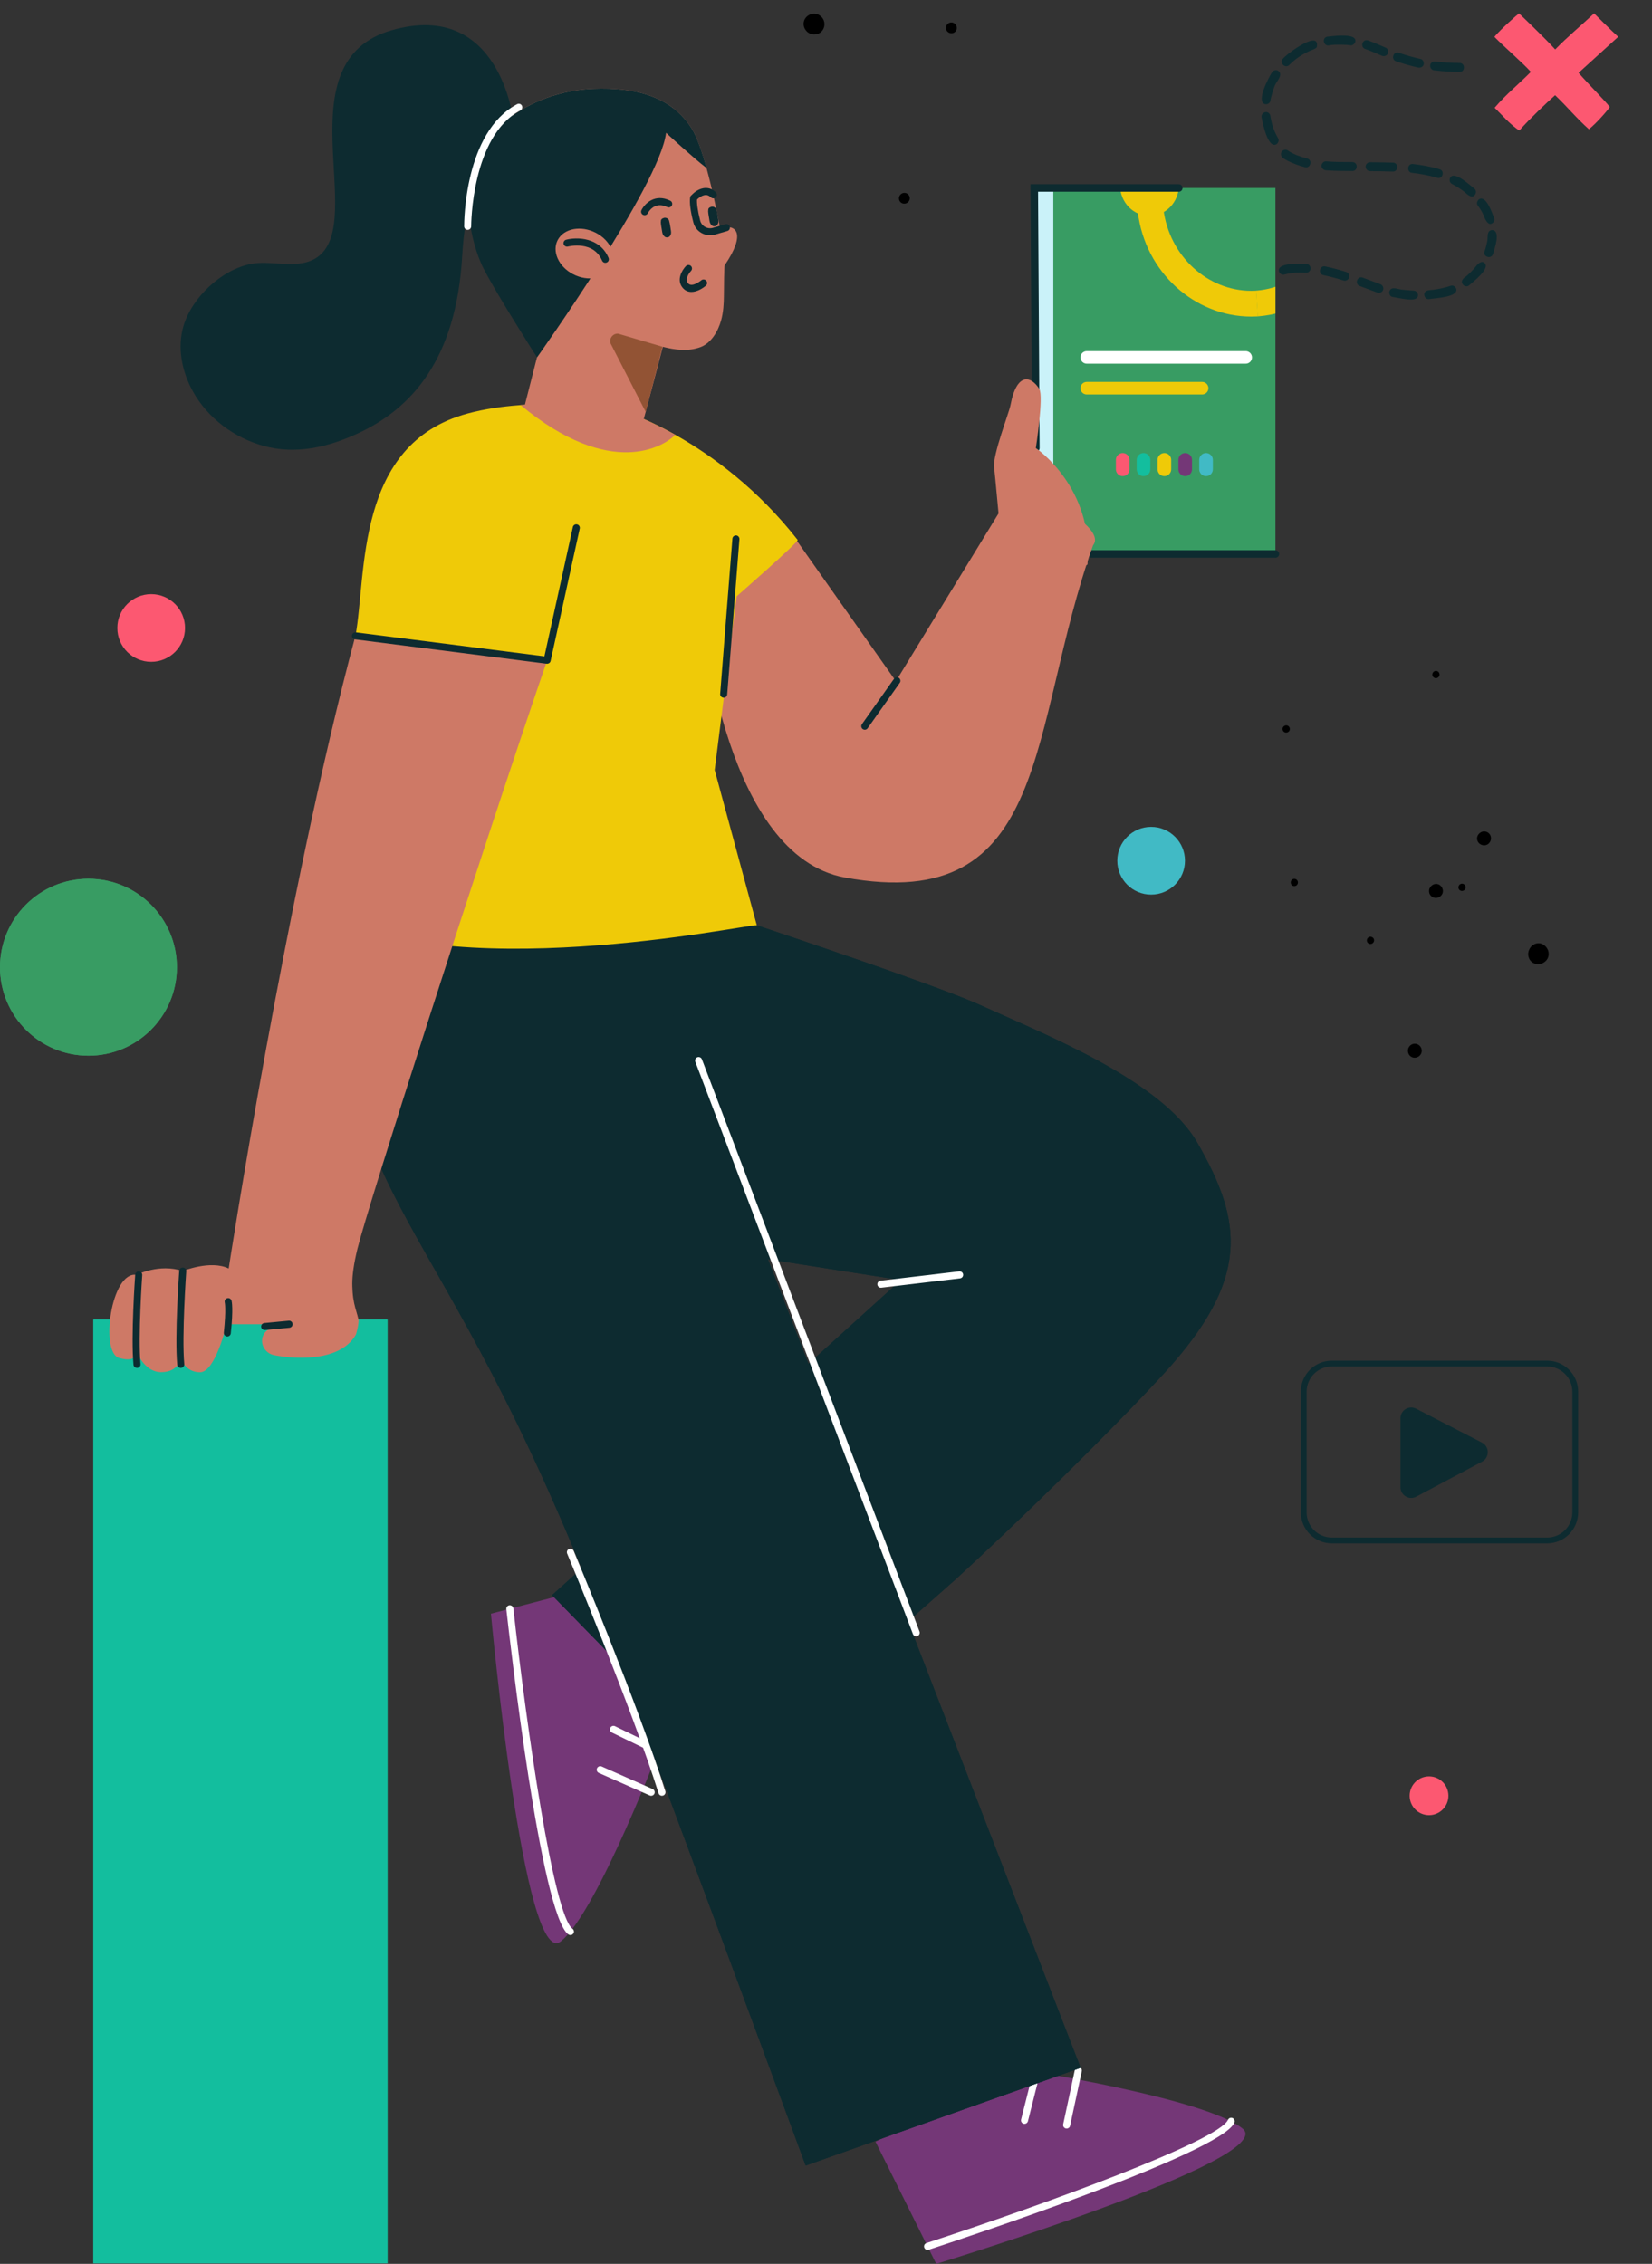 <?xml version="1.0" encoding="UTF-8"?> <svg xmlns="http://www.w3.org/2000/svg" xmlns:xlink="http://www.w3.org/1999/xlink" id="flat" viewBox="0 0 658.01 901.43"><rect x="0" y="0" width="658.01" height="901.43" fill="#333333" stroke="none"/><defs><style> .cls-1 { fill: #41bac5; } .cls-2 { stroke-width: 10.27px; } .cls-2, .cls-3, .cls-4, .cls-5, .cls-6, .cls-7, .cls-8, .cls-9, .cls-10, .cls-11 { fill: none; } .cls-2, .cls-3, .cls-4, .cls-5, .cls-6, .cls-7, .cls-8, .cls-9, .cls-11 { stroke-miterlimit: 10; } .cls-2, .cls-6, .cls-8 { stroke: #efca08; } .cls-3 { stroke: #fc5871; } .cls-3, .cls-4, .cls-5, .cls-6, .cls-7, .cls-8, .cls-9, .cls-11 { stroke-linecap: round; } .cls-3, .cls-5, .cls-7, .cls-8, .cls-9 { stroke-width: 5.42px; } .cls-12 { fill: #fff; } .cls-4 { stroke: #0d2b30; stroke-width: 3px; } .cls-13 { fill: #13be9e; } .cls-14 { fill: #743777; } .cls-15 { fill: #efca08; } .cls-5 { stroke: #743777; } .cls-6, .cls-11 { stroke-width: 5px; } .cls-16 { clip-path: url(#clippath-2); } .cls-17 { fill: #925334; } .cls-18 { clip-path: url(#clippath-6); } .cls-19 { clip-path: url(#clippath-7); } .cls-20 { clip-path: url(#clippath-1); } .cls-21 { clip-path: url(#clippath-4); } .cls-22 { fill: #fc5871; } .cls-23, .cls-24 { fill: #0d2b30; } .cls-7 { stroke: #41bac5; } .cls-25 { clip-path: url(#clippath); } .cls-26 { fill: #389c63; } .cls-9 { stroke: #13be9e; } .cls-24 { fill-rule: evenodd; } .cls-27 { clip-path: url(#clippath-3); } .cls-28 { fill: #ce7966; } .cls-11 { stroke: #fff; } .cls-29 { fill: #caf2f9; } </style><clipPath id="clippath"><rect class="cls-10" x="419.55" y="74.85" width="88.47" height="146.69"></rect></clipPath><clipPath id="clippath-1"><path class="cls-10" d="m317.29,215.15l39.56,56.09,46.48-75.95c-.09-4.31,38.74,13.48,32.05,21.84-26.02,72.87-16.2,147.41-98.89,132.28-47.52-8.7-56.24-101.26-56.24-101.26l37.04-33Z"></path></clipPath><clipPath id="clippath-2"><rect class="cls-13" x="-92.1" y="654.75" width="375.75" height="117.14" transform="translate(-617.55 809.09) rotate(-90)"></rect></clipPath><clipPath id="clippath-3"><path class="cls-23" d="m358.83,509.71l-178.84-28.14c-22.46-13.82-38.42-23.13-38.42-23.13l76-69.16,15.5-43.44s130.18,42.21,156.96,54.18c27.23,12.31,72.74,30.4,86.87,54.97,18.18,31.62,21.19,54.32-13.43,92.06-21,22.89-59.6,60.54-82.5,81.51-6.33,5.79-90.35,79.02-89.24,80.17l-71.84-73.57s91.1-82.02,138.93-125.44Z"></path></clipPath><clipPath id="clippath-4"><path class="cls-23" d="m430.43,823.37l-177.16-458.02-120.55-13.42c0,131.88,36.2,116.17,101.86,279.74,16.36,40.74,86.33,230.62,86.33,230.62l109.52-38.92Z"></path></clipPath><clipPath id="clippath-6"><path class="cls-10" d="m54.35,507.62s9.09-4.66,18.43-1.51c0,0,11.09-4.53,18.31-1.02,0,0,22.75-148.41,50.47-251.91l76.38,9.71c-29.18,85.3-71.61,218.2-75.54,234.25-6.1,24.91,3.84,26.3-.61,34.21-6.7,11.92-27.14,9.41-32.76,8.21-3.6-.77-5.73-4.73-4.1-8.02.84-1.69,2.62-3.11,6.11-3.41,1.51-.13,2.86-.44,4.09-.85h-24.85s-4.48,19.13-10.58,19.13-7.73-5.67-7.73-5.67c0,0-.65,5.57-7.67,5.63-7.03.06-10.02-8.52-10.02-8.52,0,0,.98,5.06-6.79,2.89-7.77-2.17-3.23-34.79,6.87-33.12Z"></path></clipPath><clipPath id="clippath-7"><circle class="cls-26" cx="35.23" cy="385.13" r="35.23"></circle></clipPath></defs><g id="flat-2" data-name="flat"><g><path class="cls-23" d="m571.42,28.02c3.3.4,6.63.59,9.96.62,2.3.02,2.3-3.56,0-3.56-3.33-.02-6.65-.21-9.96-.62-.43-.05-.97.24-1.26.52-1.12,1.09-.29,3.04,1.26,3.04h0Z"></path><path class="cls-23" d="m556.15,24.43c2.85.97,5.77,1.83,8.72,2.47.9.19,1.97-.26,2.19-1.24.21-.9-.26-1.97-1.24-2.19-2.95-.64-5.87-1.5-8.72-2.47-2.21-.64-3.18,2.8-.95,3.42h0Z"></path><path class="cls-23" d="m543.86,19.52c2.95,1.07,3.61,1.43,6.39,2.61.83.45,1.97.21,2.45-.64.48-.81.21-2-.64-2.45-2.4-1.05-4.78-2.11-7.25-2.97-2.21-.64-3.16,2.8-.95,3.45h0Z"></path><path class="cls-23" d="m529.51,18.04c.52-.1.45-.07,0,0,2.19-.45,7.67-.19,8.1-.05,1.47.43,2.85-1.28,2.02-2.61-1.59-1.97-8.6-1.02-11.07-.76-2.21.57-1.28,4.02.95,3.42h0Z"></path><path class="cls-23" d="m513.54,25.86c2.59-2.57,5.16-4.3,8.82-5.89-1,.33,1.95-.5,2.14-1.24,1.38-7.2-11.88,2.66-13.47,4.61-1.64,1.62.9,4.16,2.52,2.52Z"></path><path class="cls-23" d="m506.01,40.21c.07-1.35,1.59-5.8,1.5-5.39.4-2.09,4.02-4.87,1.57-6.65-.88-.48-1.9-.19-2.45.64-1.28,2.07-6.37,11.5-2.83,12.64.9.26,2-.31,2.21-1.24Z"></path><path class="cls-23" d="m509.05,55.01c-1.62-2.92-2.45-5.11-3.09-9.08-.05-.4-.48-.86-.81-1.07-1.33-.81-3.02.5-2.61,2.02.4,2.26,2.49,12.43,5.89,10.57.78-.55,1.12-1.59.62-2.45Z"></path><path class="cls-23" d="m520.7,63.12c-3.16-.81-5.56-1.78-7.44-2.99-.38-.31-.74-.52-1.26-.52-.95-.02-1.81.83-1.78,1.78,0,1.45,1.64,2,2.68,2.64,2.19,1.09,4.49,1.95,6.87,2.54,2.19.62,3.14-2.85.93-3.45Z"></path><path class="cls-23" d="m538.66,64.54c-3.49,0-7.01-.02-10.5-.29-.93-.07-1.83.88-1.78,1.78.05,1.02.78,1.71,1.78,1.78,3.49.26,7.01.29,10.5.29,2.3.02,2.3-3.56,0-3.56Z"></path><path class="cls-23" d="m554.82,64.76c-3.04-.12-6.06-.12-9.1-.17-.93,0-1.83.83-1.78,1.78.05.97.78,1.78,1.78,1.78,3.04.02,6.08.05,9.1.17,2.3.02,2.3-3.56,0-3.56Z"></path><path class="cls-23" d="m573.4,67.39c-3.52-1.07-7.13-1.69-10.76-2.11-2.3-.02-2.33,3.56,0,3.56,2.38.26,6.3.88,9.81,1.97,2.21.67,3.16-2.8.95-3.42Z"></path><path class="cls-23" d="m587.37,75.19c-1.73-1.28-8.08-7.37-9.74-4.44-.43.83-.24,1.97.64,2.45,1.69.88,3.33,1.9,4.85,3.07.33.07,2.78,3.18,4.25,1.45.62-.69.74-1.85,0-2.52h0Z"></path><path class="cls-23" d="m595.16,86.92c-.78-1.97-3.14-9.2-5.96-7.63-.74.48-1.21,1.64-.64,2.45,1.05,1.47,1.73,2.47,2.45,4.13-.07-.14,1.16,3.78,2.92,3.26.88-.29,1.52-1.24,1.24-2.21h0Z"></path><path class="cls-23" d="m594.69,101.09c.62-2.09,3.21-9.24-.33-9.48-2.3.12-1.66,2.76-1.95,4.32.17-.74-.64,3.3-1.14,4.23-.64,2.19,2.8,3.18,3.42.93Z"></path><path class="cls-23" d="m584.99,113.75c1.66-1.47,9.29-7.22,6.01-9.27-1.38-.76-2.95,1.35-3.09,1.52-1.02,1.28-2.04,2.35-3.26,3.45-1,1.02-1.78,1.09-2.28,2.28-.48,1.47,1.31,2.88,2.61,2.02Z"></path><path class="cls-23" d="m569.07,119.12c2.26-.43,11.86-.69,10.98-4.09-.29-.88-1.26-1.57-2.19-1.24-2.26.78-4.63,1.26-7.01,1.59,1.02-.02-2.54-.02-3.04.71-1.12.97-.29,3.11,1.26,3.02Z"></path><path class="cls-23" d="m554.63,118.24c2.11.17,10.29,2.66,10.17-.76-.05-1-.78-1.73-1.78-1.78-.95,0-4.94-.4-4.13-.33-1.76,0-4.68-1.71-5.49.67-.21.9.26,2,1.24,2.21h0Z"></path><path class="cls-23" d="m541.72,113.94c2.35.86,4.68,1.73,7.03,2.61.9.29,1.97-.33,2.19-1.24.24-1-.31-1.85-1.24-2.19-2.35-.86-4.68-1.76-7.03-2.61-2.21-.67-3.18,2.78-.95,3.42Z"></path><path class="cls-23" d="m527.02,109.54c2.76.57,5.49,1.33,8.17,2.16.88.29,1.97-.33,2.19-1.24.21-.97-.29-1.9-1.24-2.19-2.68-.83-5.42-1.59-8.17-2.16-2.23-.62-3.18,2.83-.95,3.42Z"></path><path class="cls-23" d="m511.6,109.31c2.97-.74,4.87-.86,8.63-.69.93.05,1.83-.86,1.78-1.78-.05-1.02-.78-1.73-1.78-1.78-2.23.02-11.71-.64-10.81,3.02.29.9,1.21,1.47,2.19,1.24Z"></path><path class="cls-23" d="m500.17,118.62c1.5-2.76,2.76-4.4,5.27-6.44,1.64-1.62-.88-4.16-2.52-2.52-1.73,1.4-8.22,7.67-5.2,9.6.83.43,1.97.24,2.45-.64h0Z"></path></g></g><g class="cls-25"><rect class="cls-26" x="411.61" y="73.89" width="101.42" height="146.69"></rect><g><ellipse class="cls-15" cx="457.84" cy="73.75" rx="11.72" ry="12.23"></ellipse><path class="cls-2" d="m500.71,120.85l-.45.03c-20.06.99-38.08-14-41.65-34.92l-2.12-12.13"></path></g><path class="cls-2" d="m538.67,68.26l-.59,12.31c-.95,21.22-16.96,38.52-36.97,40.24l-.45.03"></path><line class="cls-3" x1="447.18" y1="183.11" x2="447.18" y2="186.88"></line><line class="cls-7" x1="480.38" y1="183.11" x2="480.38" y2="186.88"></line><line class="cls-9" x1="455.48" y1="183.11" x2="455.48" y2="186.88"></line><line class="cls-5" x1="472.08" y1="183.11" x2="472.08" y2="186.88"></line><line class="cls-8" x1="463.78" y1="183.11" x2="463.78" y2="186.88"></line></g><rect class="cls-29" x="411.96" y="74.85" width="7.58" height="146.28"></rect><g><path class="cls-23" d="m616.25,614.53h-85.77c-6.81,0-12.35-5.54-12.35-12.35v-48.04c0-6.81,5.54-12.35,12.35-12.35h85.77c6.81,0,12.35,5.54,12.35,12.35v48.04c0,6.81-5.54,12.35-12.35,12.35Zm-85.77-70.43c-5.54,0-10.04,4.5-10.04,10.04v48.04c0,5.54,4.5,10.04,10.04,10.04h85.77c5.54,0,10.04-4.5,10.04-10.04v-48.04c0-5.54-4.5-10.04-10.04-10.04h-85.77Z"></path><path class="cls-23" d="m557.82,564.72v27.44c0,3.23,3.44,5.3,6.29,3.78l26.22-13.94c3.05-1.62,3.02-6-.05-7.59l-26.22-13.5c-2.85-1.47-6.24.6-6.24,3.81Z"></path></g><g id="flat-3" data-name="flat"><path class="cls-22" d="m634.95,5.34s6.66,6.65,9.6,9.32c-5.26,4.78-10.53,9.55-15.79,14.34,4.48,5.1,10.47,11.01,12.44,13.6-.85,1.34-5.31,6.46-8.32,8.87-5.16-4.6-8.56-8.91-13.47-13.56-3.55,3.17-9.96,9.24-14.24,14.04-3.32-1.97-7.82-7.12-9.84-9.05,4.77-5.57,9.27-9.08,14.43-14.28-4.01-4.34-10.5-9.82-14.53-13.96,2.62-3.13,9.17-8.89,9.82-9.32,0,0,10.56,10.03,14.4,14.34,5.04-5.16,10.36-9.54,15.49-14.34h0Z"></path></g><path class="cls-22" d="m576.92,715.03c0,4.26-3.46,7.72-7.72,7.72s-7.72-3.46-7.72-7.72,3.46-7.72,7.72-7.72,7.72,3.46,7.72,7.72Z"></path><line class="cls-11" x1="432.86" y1="142.31" x2="496.18" y2="142.31"></line><polyline class="cls-4" points="412.59 178.41 411.96 74.85 469.52 74.85"></polyline><line class="cls-6" x1="432.86" y1="154.57" x2="478.82" y2="154.57"></line><line class="cls-4" x1="508.01" y1="220.58" x2="434.18" y2="220.58"></line><g><g class="cls-20"><path class="cls-28" d="m317.29,215.15l39.56,56.09,46.48-75.95c-.09-4.31,38.74,13.48,32.05,21.84-26.02,72.87-16.2,147.41-98.89,132.28-47.52-8.7-56.24-101.26-56.24-101.26l37.04-33Z"></path></g><g><rect class="cls-13" x="-92.1" y="654.75" width="375.75" height="117.14" transform="translate(-617.55 809.09) rotate(-90)"></rect><g class="cls-16"><rect class="cls-13" x="37.2" y="525.11" width="117.14" height="376.09"></rect></g></g><path class="cls-22" d="m73.7,250.05c0,7.44-6.03,13.48-13.48,13.48s-13.48-6.03-13.48-13.48,6.03-13.48,13.48-13.48,13.48,6.03,13.48,13.48Z"></path><path class="cls-1" d="m471.99,342.73c0,7.44-6.03,13.48-13.48,13.48s-13.48-6.03-13.48-13.48,6.03-13.48,13.48-13.48,13.48,6.03,13.48,13.48Z"></path><g><path d="m546.15,373.02c.78.16,1.29.9,1.14,1.67-.17.77-.86,1.3-1.65,1.18-.78-.12-1.35-.88-1.18-1.68.16-.8.91-1.33,1.69-1.17Z"></path><path d="m516.08,350.04c.37.15.64.43.78.76.07.17.11.35.11.53,0,.19-.01.38-.08.56-.26.74-1.08,1.12-1.83.86-.75-.26-1.13-1.1-.86-1.87.07-.19.17-.36.3-.5.13-.14.29-.25.46-.32.34-.15.74-.17,1.11-.02Z"></path><path d="m583.09,352.08c.67.42.89,1.31.48,1.98-.41.67-1.29.89-1.98.5-.69-.4-.9-1.28-.48-1.98.42-.7,1.31-.92,1.98-.5Z"></path><path d="m513.29,289.21c.58.54.62,1.44.09,2.02-.54.56-1.42.65-2.02.13-.6-.51-.68-1.46-.12-2.05.55-.6,1.47-.65,2.05-.11Z"></path><path d="m573.1,267.73c.24.32.32.7.27,1.06-.03.18-.09.35-.18.51-.09.16-.22.3-.37.43-.61.49-1.51.39-2-.23-.5-.62-.39-1.53.25-2.05.16-.13.34-.21.53-.26.18-.05.38-.06.56-.03.37.05.72.24.95.56Z"></path><path d="m563.93,415.61c.75.12,1.39.53,1.81,1.09.21.28.37.59.46.93.05.17.08.34.09.52,0,.09,0,.18,0,.27,0,.09,0,.18-.01.27-.07.73-.44,1.37-.98,1.82-.54.45-1.26.7-2.02.65-.76-.05-1.41-.42-1.86-.97-.45-.56-.69-1.31-.62-2.11,0-.1.02-.2.04-.3.02-.09.05-.19.08-.28.06-.18.14-.35.24-.52.19-.33.43-.61.71-.83.57-.44,1.29-.65,2.04-.53Z"></path><path d="m573.43,352.39c.32.21.58.46.78.76.21.3.35.63.44.97.17.69.09,1.42-.3,2.05-.1.16-.21.3-.33.43-.13.13-.26.25-.39.36-.27.21-.59.37-.92.47-.67.19-1.42.14-2.09-.22-.67-.36-1.13-.96-1.32-1.66-.09-.35-.12-.72-.08-1.09.02-.19.06-.37.13-.55.07-.18.15-.36.26-.53.41-.69,1.05-1.15,1.74-1.33.34-.09.7-.11,1.06-.06.36.06.71.19,1.02.39Z"></path><path d="m593.44,332.27c.41.64.53,1.38.4,2.06-.07.34-.2.67-.39.96-.19.29-.42.57-.72.79-.6.44-1.32.58-2.02.47-.7-.12-1.35-.45-1.82-1.05-.46-.6-.65-1.35-.53-2.05.12-.7.52-1.38,1.17-1.85.32-.23.67-.4,1.04-.48.37-.07.74-.08,1.1-.01.71.13,1.35.53,1.77,1.17Z"></path><path d="m614.51,376.02c1,.51,1.72,1.38,2.08,2.34.18.48.27.98.26,1.48,0,.51-.08,1.02-.28,1.5-.1.24-.23.47-.37.68-.15.21-.29.41-.47.59-.35.36-.77.66-1.24.87-.47.21-.98.35-1.5.4-.52.05-1.07,0-1.6-.17-.54-.17-1.02-.44-1.41-.8-.41-.36-.72-.8-.93-1.29-.21-.49-.34-1.05-.35-1.62,0-.29,0-.58.07-.87.06-.29.15-.58.27-.87.24-.57.56-1.08.96-1.49.42-.4.89-.7,1.39-.91,1.01-.4,2.12-.37,3.12.14Z"></path></g><g><path class="cls-14" d="m264.27,691.87s-26.09,69.36-40.9,81.15c-14.81,11.79-27.82-130.48-27.82-130.48l52.58-13.77,16.14,63.1Z"></path><path class="cls-12" d="m227.2,770.51c-.28,0-.57-.08-.81-.26-10.88-7.75-23.33-117.08-24.71-129.52-.08-.77.47-1.46,1.24-1.55.75-.07,1.46.47,1.55,1.24,5.38,48.36,16.09,122.23,23.55,127.55.63.45.78,1.33.33,1.96-.27.38-.71.59-1.14.59Z"></path><path class="cls-12" d="m263.66,699.39c-.21,0-.42-.05-.61-.14l-19.31-9.38c-.7-.34-.99-1.18-.65-1.88.34-.7,1.18-.98,1.88-.65l19.31,9.38c.7.34.99,1.18.65,1.88-.24.5-.74.79-1.26.79Z"></path><path class="cls-12" d="m259.38,715.03c-.19,0-.38-.04-.57-.12l-20.29-8.97c-.71-.31-1.03-1.14-.72-1.85.32-.71,1.14-1.03,1.85-.72l20.29,8.97c.71.31,1.03,1.14.72,1.85-.23.52-.74.84-1.28.84Z"></path></g><g><path class="cls-14" d="m407.21,824.1s73.22,11.41,87.78,23.51c14.56,12.1-122.07,53.82-122.07,53.82l-24.2-48.67,58.49-28.66Z"></path><path class="cls-12" d="m369.46,895.87c-.59,0-1.14-.38-1.33-.97-.24-.74.16-1.53.9-1.77,46.25-15.12,116.39-40.66,120.07-49.05.32-.71,1.14-1.03,1.85-.72.71.31,1.03,1.14.72,1.85-5.37,12.23-109.87,46.7-121.77,50.59-.15.05-.29.07-.44.07Z"></path><path class="cls-12" d="m408.08,845.67c-.11,0-.23-.02-.34-.04-.75-.19-1.21-.95-1.02-1.7l5.24-20.82c.19-.75.95-1.19,1.7-1.02.75.19,1.21.95,1.02,1.7l-5.24,20.82c-.16.64-.73,1.06-1.36,1.06Z"></path><path class="cls-12" d="m424.86,847.54c-.1,0-.2-.01-.3-.03-.76-.16-1.24-.91-1.08-1.67l4.65-21.69c.17-.76.92-1.23,1.67-1.08.76.16,1.24.91,1.08,1.67l-4.65,21.69c-.14.66-.72,1.11-1.37,1.11Z"></path></g><g><path class="cls-23" d="m358.83,509.71l-178.84-28.14c-22.46-13.82-38.42-23.13-38.42-23.13l76-69.16,15.5-43.44s130.18,42.21,156.96,54.18c27.23,12.31,72.74,30.4,86.87,54.97,18.18,31.62,21.19,54.32-13.43,92.06-21,22.89-59.6,60.54-82.5,81.51-6.33,5.79-90.35,79.02-89.24,80.17l-71.84-73.57s91.1-82.02,138.93-125.44Z"></path><g class="cls-27"><path class="cls-23" d="m358.83,509.71l-178.84-28.14c-22.46-13.82-38.42-23.13-38.42-23.13l76-69.16,15.5-43.44s130.18,42.21,156.96,54.18c27.23,12.31,72.74,30.4,86.87,54.97,18.18,31.62,21.19,54.32-13.43,92.06-21,22.89-59.6,60.54-82.5,81.51-6.33,5.79-90.35,79.02-89.24,80.17l-71.84-73.57s91.1-82.02,138.93-125.44Z"></path></g></g><g><path class="cls-23" d="m430.43,823.37l-177.16-458.02-120.55-13.42c0,131.88,36.2,116.17,101.86,279.74,16.36,40.74,86.33,230.62,86.33,230.62l109.52-38.92Z"></path><g class="cls-21"><path class="cls-23" d="m430.43,823.37l-177.16-458.02-120.55-13.42c0,131.88,36.2,116.17,101.86,279.74,16.36,40.74,86.33,230.62,86.33,230.62l109.52-38.92Z"></path></g></g><path class="cls-15" d="m141.58,253.19c4.54-24.41-.37-76.39,44.7-88.54,26.51-7.15,59.55-1.88,59.55-1.88,0,0,39.91,11.45,71.88,52.21.58.73-24.3,22.47-24.3,22.47l-8.75,69.15,16.78,61.8c-3.93-.46-123.44,25.39-177.69-6.95,0,0,3.25-29.87,17.84-108.26Z"></path><path class="cls-23" d="m288.25,277.82c-.89-.07-1.46-.74-1.4-1.51l4.87-61.83c.06-.77.75-1.33,1.51-1.29.77.06,1.35.74,1.29,1.51l-4.87,61.83c-.06.74-.67,1.29-1.4,1.29Z"></path><path class="cls-28" d="m266.82,171.96c-3.89-2.1-7.4-3.79-10.39-5.12l8.74-33.16-45.37-14.58-10.72,42.08c-.57.03-1.15.07-1.73.11,36.05,29.87,57.35,16.31,61.61,11.84-.72-.41-1.43-.8-2.14-1.18Z"></path><path class="cls-23" d="m344.46,290.57c-.28,0-.56-.08-.81-.26-.63-.45-.78-1.32-.34-1.95l12.8-18.09c.45-.63,1.32-.79,1.95-.34.63.45.78,1.32.34,1.95l-12.8,18.09c-.27.39-.71.6-1.15.6Z"></path><path class="cls-12" d="m350.86,512.74c-.7,0-1.31-.53-1.39-1.24-.09-.77.46-1.47,1.23-1.56l31.37-3.72c.74-.09,1.47.46,1.56,1.23.09.77-.46,1.47-1.23,1.56l-31.37,3.72c-.06,0-.11.01-.17.01Z"></path><path class="cls-12" d="m364.94,651.54c-.57,0-1.1-.34-1.31-.91l-86.67-227.84c-.27-.72.09-1.53.81-1.81.72-.27,1.53.09,1.81.81l86.67,227.84c.27.72-.09,1.53-.81,1.81-.16.06-.33.09-.5.09Z"></path><path class="cls-12" d="m263.66,715.03c-.6,0-1.15-.38-1.34-.98-10.67-33.9-36.16-94.83-36.41-95.45-.3-.71.04-1.54.75-1.84.71-.3,1.53.04,1.84.75.26.61,25.79,61.66,36.5,95.69.23.74-.18,1.53-.92,1.76-.14.04-.28.06-.42.06Z"></path><g class="cls-18"><path class="cls-28" d="m54.35,507.62s9.09-4.66,18.43-1.51c0,0,11.09-4.53,18.31-1.02,0,0,22.75-148.41,50.47-251.91l76.38,9.71c-29.18,85.3-71.61,218.2-75.54,234.25-6.1,24.91,3.55,20.3-.61,34.21-3.69,12.34-27.14,9.41-32.76,8.21-3.6-.77-5.73-4.73-4.1-8.02.84-1.69,2.62-3.11,6.11-3.41,1.51-.13,2.86-.44,4.09-.85h-24.85s-4.48,19.13-10.58,19.13-7.73-5.67-7.73-5.67c0,0-.65,5.57-7.67,5.63-7.03.06-10.02-8.52-10.02-8.52,0,0,.98,5.06-6.79,2.89-7.77-2.17-3.23-34.79,6.87-33.12Z"></path></g><path class="cls-23" d="m72,544.68c-.72,0-1.33-.55-1.4-1.27-1.05-11.29.71-36.33.79-37.39.06-.77.7-1.36,1.5-1.3.77.06,1.36.73,1.3,1.5-.02.26-1.82,25.87-.79,36.93.07.77-.5,1.46-1.27,1.53-.04,0-.09,0-.13,0Z"></path><path class="cls-23" d="m54.57,544.68c-.72,0-1.33-.55-1.4-1.27-1.05-11.29.62-34.89.69-35.89.06-.77.74-1.34,1.5-1.3.77.06,1.36.73,1.3,1.5-.02.24-1.72,24.36-.69,35.43.07.77-.5,1.46-1.27,1.53-.04,0-.09,0-.13,0Z"></path><path class="cls-23" d="m90.55,532.16s-.1,0-.15,0c-.77-.08-1.33-.77-1.25-1.54.99-9.32.38-11.98.37-12.01-.18-.74.26-1.51,1-1.7.74-.19,1.5.23,1.7.96.08.29.77,3.11-.29,13.04-.08.72-.68,1.26-1.39,1.26Z"></path><path class="cls-23" d="m217.95,264.3c-.06,0-.12,0-.18-.01l-76.37-9.71c-.77-.1-1.31-.8-1.22-1.57.1-.77.82-1.3,1.57-1.22l75.1,9.55,11.33-51.47c.17-.76.91-1.24,1.67-1.07.76.17,1.23.91,1.07,1.67l-11.61,52.72c-.14.65-.72,1.1-1.37,1.1Z"></path><path class="cls-23" d="m105.42,529.6c-.72,0-1.33-.55-1.4-1.27-.07-.77.49-1.46,1.27-1.53l9.72-.92c.76-.09,1.46.49,1.53,1.27.07.77-.49,1.46-1.27,1.53l-9.72.92s-.09,0-.13,0Z"></path><path class="cls-28" d="m286.79,90.87c-.28-1.6-5.6-30.75-11.3-39.74-8.24-12.98-22.72-16.43-39.21-15.79-25.44.98-50.95,18.44-49.97,43.87.5,12.84,6.36,25.59,15.6,34.49,3.03,2.92,8.53,6.39,12.16,8.15,1.55.75,9.58,9.06,14.27,10.9,2.54,1.19,5.34,1.68,8.12,1.95,9.44.92,22.89,2.21,27.4,3.36,4.97,1.27,10.27,1.98,15.19.14,4.31-1.61,7.03-6.46,8.19-10.69.88-3.21,1.08-6.56,1.1-9.87.02-3.17.08-11.68.33-12.05,8.52-12.51,4.79-16.66-1.86-14.72Z"></path><path class="cls-23" d="m267.13,91.08c-.18-1-.3-2.03-.58-3.01-.07-.87-1.08-1.47-1.93-1.35-.14.02-.25.08-.37.13-.53.14-.99.51-.99,1.08,0,.04,0,.08,0,.12-.03.16-.06.33-.05.5.05,1.01.27,2.03.42,3.03.17,1.09.22,1.97,1.17,2.69.61.46,1.63.31,2.06-.3.68-.96.44-1.82.25-2.9Z"></path><path class="cls-23" d="m192.77,107.25c-6.49-12.7-6.47-28.43-6.47-28.43-.42-14.98,8.35-27.15,20.85-34.78.67-.41,1.33-.79,2-1.16.04-.02.08-.04.13-.07.64-.35,1.28-.69,1.93-1.02.08-.04.16-.08.24-.12.62-.31,1.24-.61,1.87-.89.11-.05.22-.09.33-.14.6-.27,1.21-.54,1.83-.79.15-.06.3-.11.44-.17.58-.23,1.17-.46,1.76-.68.19-.07.39-.13.59-.2.55-.19,1.1-.39,1.65-.56.24-.08.49-.14.73-.22.51-.16,1.03-.32,1.55-.46.29-.08.58-.15.87-.23.48-.13.95-.26,1.43-.37.32-.08.65-.14.97-.21.45-.1.9-.21,1.36-.3.38-.07.75-.13,1.13-.2.41-.07.81-.15,1.22-.22.44-.07.88-.12,1.32-.18.35-.05.69-.1,1.04-.14.51-.06,1.02-.1,1.53-.15.28-.03.56-.06.84-.08.79-.06,1.59-.11,2.38-.14,16.49-.64,30.97,2.82,39.21,15.79,2.11,3.32,4.16,9.38,5.93,15.79-5.4-4.14-16.13-14.04-16.13-14.04-2.45,20.8-51.39,89.42-51.39,89.42,0,0-15.85-24.73-21.13-35.06Z"></path><path class="cls-23" d="m256.76,85.69c-.21,0-.43-.05-.63-.15-.69-.35-.97-1.19-.62-1.88,1.3-2.6,5.39-6.74,11.47-3.74.7.34.98,1.18.64,1.88-.34.7-1.19.99-1.88.64-5.01-2.45-7.46,1.97-7.72,2.49-.25.49-.74.77-1.25.77Z"></path><path class="cls-23" d="m285.98,86.66c-.18-1-.3-2.03-.58-3.01-.07-.87-1.08-1.47-1.93-1.35-.14.02-.25.08-.37.13-.53.14-.99.5-.99,1.08,0,.04,0,.08,0,.12-.03.16-.06.33-.05.5.05,1.01.27,2.03.42,3.03.17,1.09.22,1.97,1.17,2.69.61.46,1.63.31,2.06-.3.68-.96.44-1.82.25-2.9Z"></path><path class="cls-23" d="m276.87,79.67c-.35,0-.71-.13-.98-.4-.55-.54-.57-1.42-.03-1.98.24-.25,2.43-2.42,5.25-2.44,1.59,0,2.85.58,4,1.72.55.55.55,1.44,0,1.99-.55.55-1.44.55-1.99,0-.61-.61-1.26-.91-1.97-.91-1.41,0-2.85,1.15-3.29,1.59-.28.28-.64.42-1,.42Z"></path><path class="cls-23" d="m282.81,93.69c-1.19,0-2.36-.31-3.42-.92-1.63-.94-2.78-2.45-3.24-4.27-1.13-4.44-1.56-7.76-1.27-9.86.1-.77.82-1.31,1.58-1.21.77.1,1.31.81,1.21,1.58-.23,1.7.2,4.82,1.21,8.8.27,1.08.95,1.97,1.92,2.53.97.55,2.1.69,3.17.38l4.98-1.44c.75-.22,1.52.22,1.74.96.21.74-.21,1.52-.96,1.74l-4.98,1.44c-.64.18-1.29.27-1.93.27Z"></path><g><path class="cls-28" d="m242.94,107.21c-3.04,4.24-10.04,4.88-15.63,1.43-5.59-3.45-7.66-9.7-4.62-13.94,3.04-4.24,10.04-4.88,15.64-1.43,5.59,3.45,7.66,9.7,4.62,13.94Z"></path><path class="cls-23" d="m241.11,104.65c-.55,0-1.06-.32-1.29-.86-3.44-8.1-13.19-5.72-13.61-5.62-.76.19-1.52-.26-1.71-1.01-.19-.75.26-1.51,1.01-1.71,4.3-1.1,13.38-1.03,16.89,7.24.3.71-.03,1.54-.74,1.84-.18.08-.36.11-.55.11Z"></path></g><path class="cls-24" d="m204.47,47.96S199.21-.36,155.98,12.05s-9.78,75.53-29.24,90.1c-7.48,5.6-18.15,1.29-26.67,2.92-11.84,2.27-23.67,13.38-27.02,24.84-2.52,8.63-.57,18.13,3.8,25.98,5.92,10.64,16.43,18.43,28.12,21.66,12.85,3.55,25.64.53,37.49-4.94,21.31-9.84,39.28-29.32,41.64-70.73,2.36-41.42,20.37-53.92,20.37-53.92Z"></path><path class="cls-12" d="m186.28,91.53c-.77,0-1.4-.62-1.4-1.4,0-1.53.05-37.56,21.11-48.66.69-.36,1.53-.1,1.89.59.36.68.1,1.53-.59,1.89-19.55,10.3-19.61,45.8-19.61,46.16,0,.77-.62,1.41-1.4,1.41h0Z"></path><path class="cls-17" d="m263.84,138.06l-17.62-5.2c-2.1-.14-3.68,1.89-3.02,3.89l13.98,27.24,6.66-25.93Z"></path><path class="cls-23" d="m275.39,116.24c-1.23,0-2.44-.44-3.43-1.59-2.67-3.11-.34-7.06,1.27-8.72.54-.55,1.42-.56,1.98-.03.55.54.57,1.42.03,1.98-.03.03-2.83,2.99-1.16,4.94,1.58,1.83,5.22-1.18,5.25-1.21.59-.51,1.47-.43,1.98.16.5.59.44,1.47-.15,1.97-1.36,1.17-3.61,2.5-5.77,2.5Z"></path><g><path d="m358.06,79.11c-.04-.59.17-1.14.53-1.54.36-.42.87-.71,1.45-.77,1.17-.11,2.21.76,2.33,1.94.12,1.18-.77,2.23-1.99,2.34-.61.06-1.17-.13-1.59-.49-.42-.37-.7-.9-.74-1.49Z"></path><path d="m376.86,10.47c.36-1.13,1.56-1.78,2.69-1.44,1.12.34,1.78,1.54,1.47,2.68-.32,1.14-1.52,1.79-2.69,1.44-1.17-.35-1.83-1.55-1.47-2.68Z"></path><path d="m320.89,7.12c.69-.9,1.69-1.45,2.72-1.61,1.04-.16,2.11.05,3,.71.91.63,1.49,1.54,1.7,2.58.2,1.02.03,2.15-.58,3.1-.61.96-1.56,1.57-2.61,1.76-1.05.19-2.23-.01-3.22-.69-.97-.71-1.58-1.73-1.76-2.78-.18-1.06.06-2.15.75-3.06Z"></path></g><g><circle class="cls-26" cx="35.23" cy="385.13" r="35.23"></circle><g class="cls-19"><circle class="cls-26" cx="35.23" cy="385.13" r="35.23"></circle></g></g><path class="cls-28" d="m433.15,224.75c2.77-30.56-20.56-46.33-20.56-46.33,0,0,3.17-20.59,1.38-23.53-3.02-4.96-8.91-7.16-11.48,6.41-.6,3.19-7.07,19.65-6.53,24.64.54,4.99,1.95,20.53,1.95,20.53,0,0,16.27,23.14,27.66,21.32,2.69-.43,5.23-1.54,7.58-3.03h0Z"></path></g></svg> 